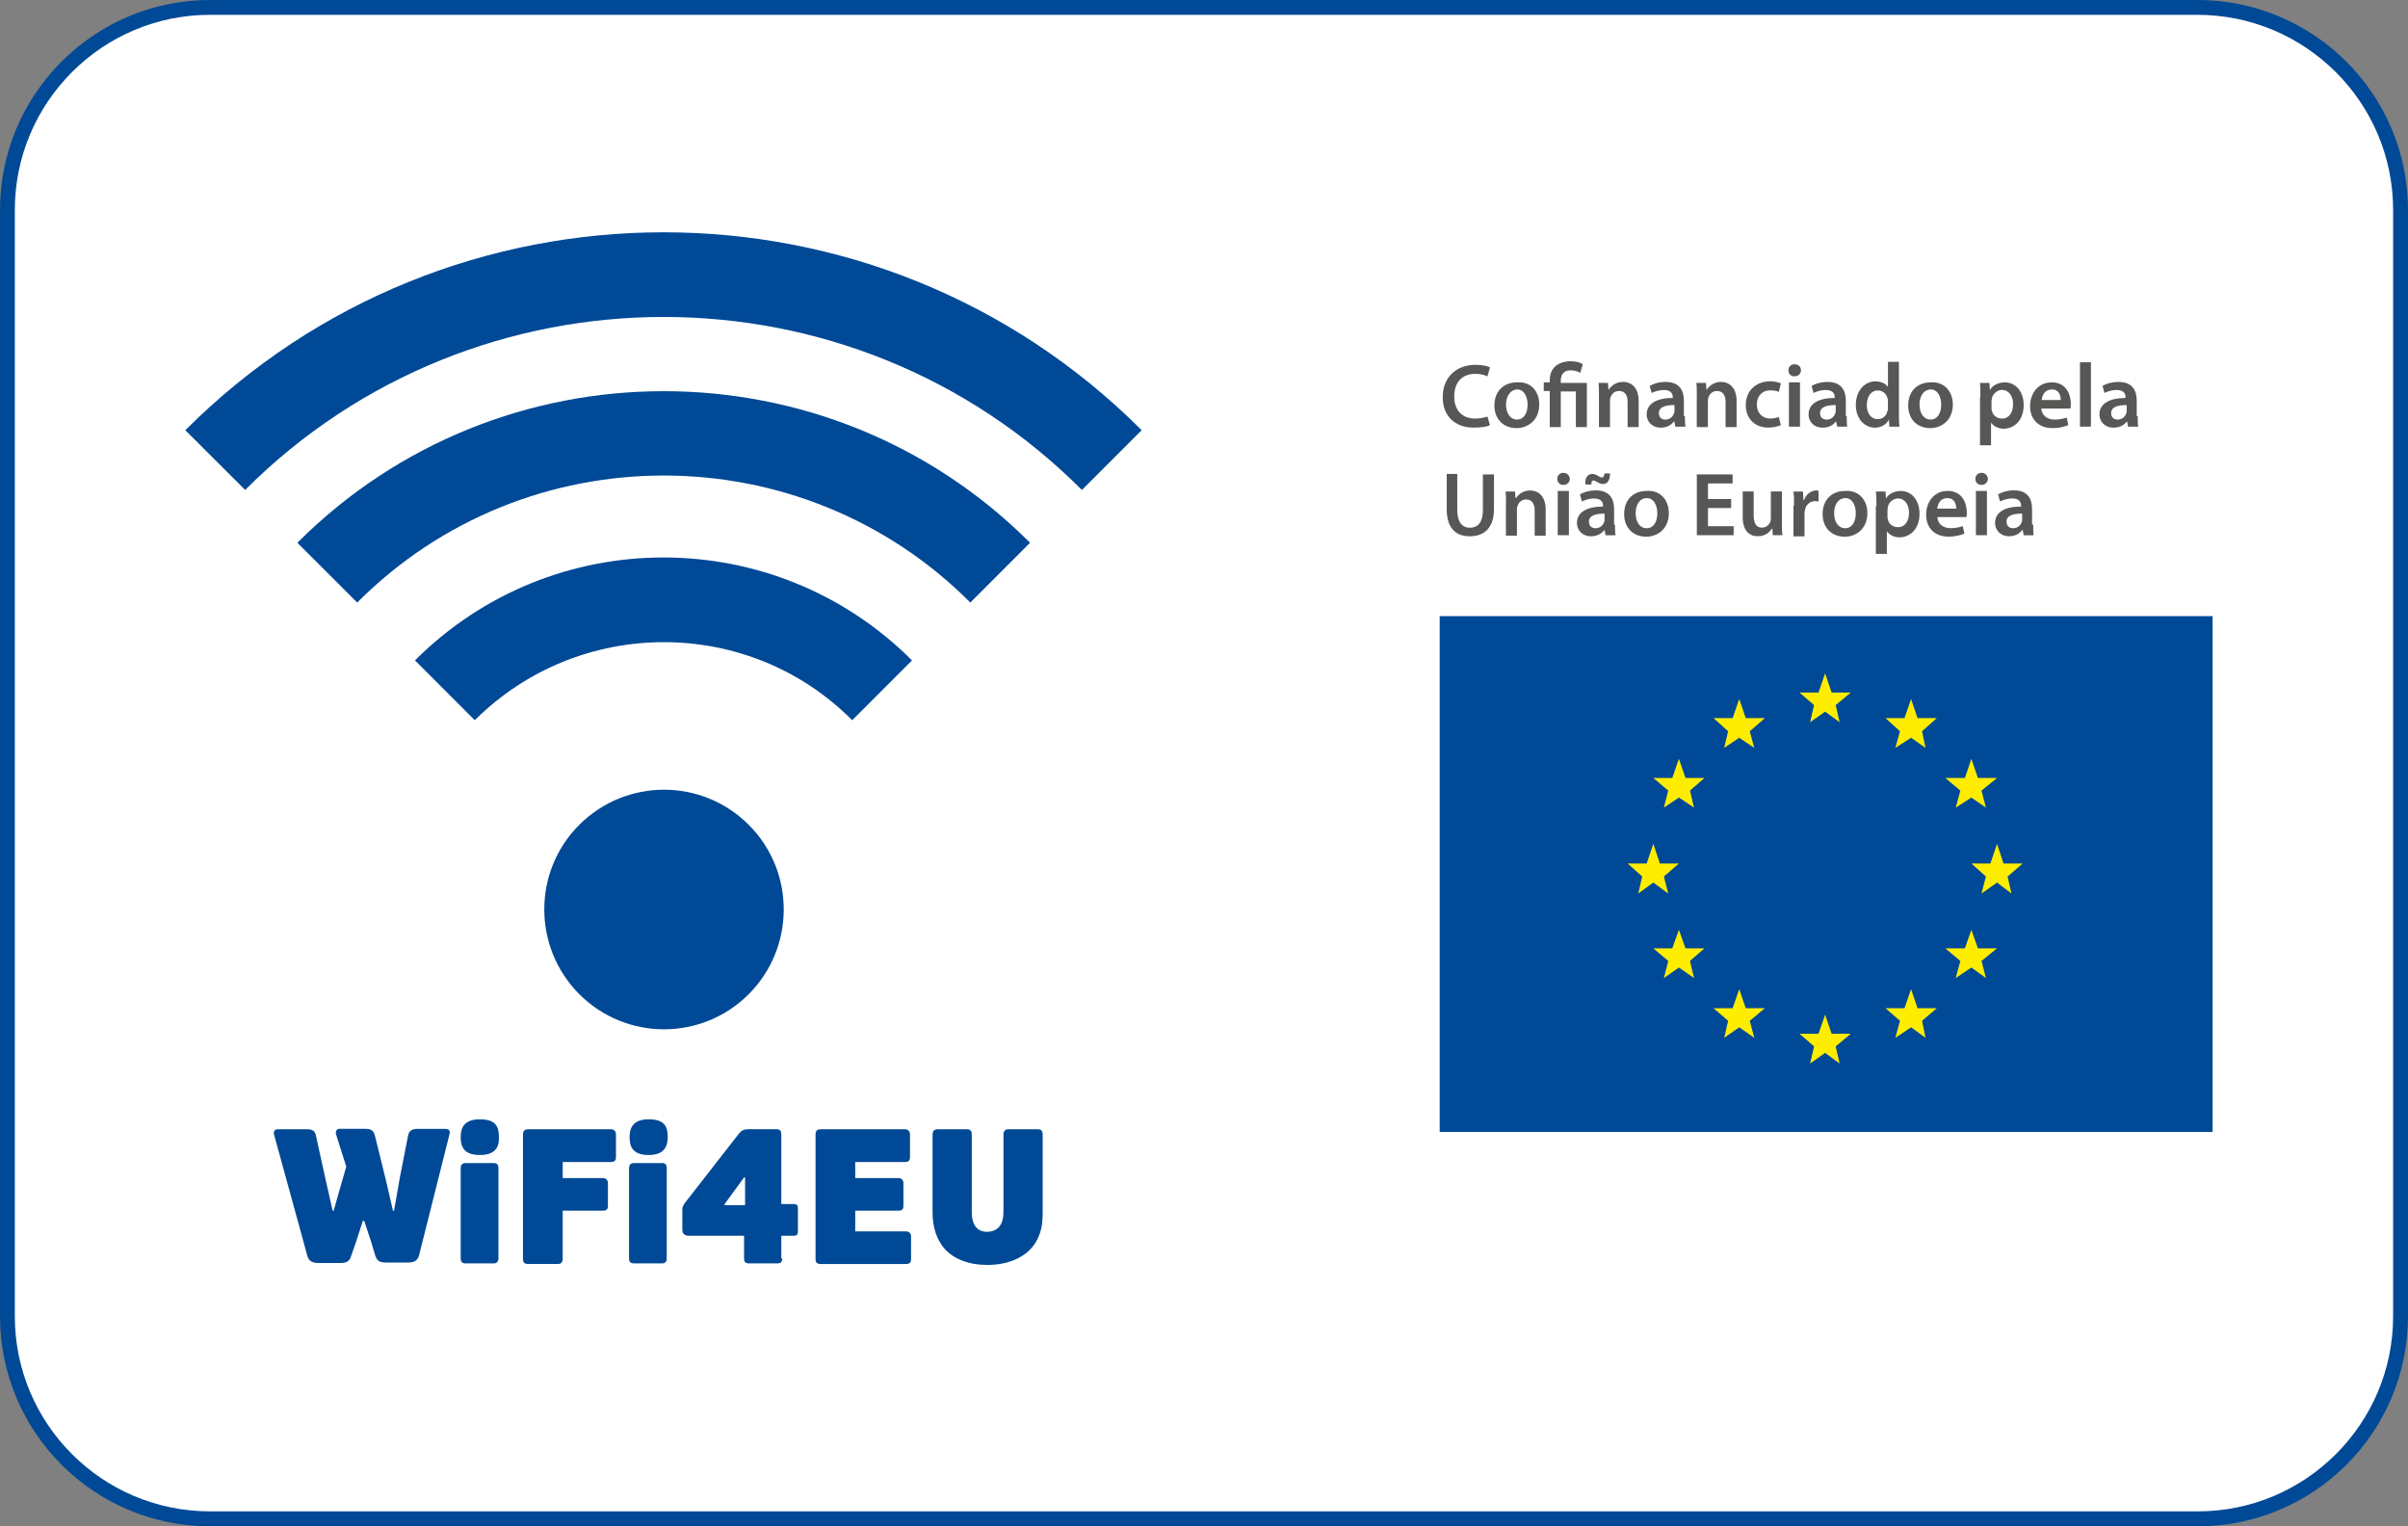 <?xml version="1.0" encoding="utf-8"?>
<!-- Generator: Adobe Illustrator 16.0.0, SVG Export Plug-In . SVG Version: 6.00 Build 0)  -->
<!DOCTYPE svg PUBLIC "-//W3C//DTD SVG 1.1//EN" "http://www.w3.org/Graphics/SVG/1.1/DTD/svg11.dtd">
<svg version="1.1" id="Layer_1" xmlns="http://www.w3.org/2000/svg" xmlns:xlink="http://www.w3.org/1999/xlink" x="0px" y="0px"
	 width="50px" height="31.684px" viewBox="0 0 50 31.684" enable-background="new 0 0 50 31.684" xml:space="preserve">
<rect x="0" y="0" width="50" height="31.684" fill="#808080" stroke="none"/>
<g>
	<defs>
		<rect id="SVGID_1_" width="50" height="31.684"/>
	</defs>
	<clipPath id="SVGID_2_">
		<use xlink:href="#SVGID_1_"  overflow="visible"/>
	</clipPath>
	<path clip-path="url(#SVGID_2_)" fill="#FFFFFF" d="M49.846,4.359v22.968c0,2.317-1.889,4.206-4.207,4.206H4.359
		c-2.316,0-4.204-1.889-4.204-4.206V4.359c0-2.316,1.888-4.205,4.204-4.205H45.63C47.945,0.154,49.846,2.054,49.846,4.359"/>
	<g clip-path="url(#SVGID_2_)">
		<path fill="#004996" d="M45.639,31.687H4.359C1.955,31.687,0,29.731,0,27.327V4.359C0,1.956,1.955,0,4.359,0H45.63
			C48.04,0,50,1.956,50,4.359v22.968C50,29.731,48.045,31.687,45.639,31.687z M4.359,0.308c-2.234,0-4.051,1.817-4.051,4.051v22.968
			c0,2.233,1.816,4.049,4.051,4.049h41.279c2.234,0,4.053-1.815,4.053-4.049V4.359c0-2.233-1.822-4.051-4.062-4.051H4.359z"/>
	</g>
	<path clip-path="url(#SVGID_2_)" fill="#004996" d="M12.029,17.123c0.972-0.971,2.546-0.971,3.517,0c0.97,0.968,0.97,2.544,0,3.517
		c-0.971,0.971-2.545,0.971-3.517,0C11.059,19.667,11.059,18.09,12.029,17.123"/>
	<path clip-path="url(#SVGID_2_)" fill="#004996" d="M9.858,14.952L8.617,13.71c2.849-2.849,7.472-2.849,10.32,0l-1.242,1.242
		C15.546,12.791,12.029,12.791,9.858,14.952"/>
	<path clip-path="url(#SVGID_2_)" fill="#004996" d="M7.417,12.509l-1.243-1.241c4.196-4.196,11.02-4.196,15.214,0l-1.24,1.241
		C16.641,8.993,10.922,8.993,7.417,12.509"/>
	<path clip-path="url(#SVGID_2_)" fill="#004996" d="M5.09,10.171L3.848,8.931c5.479-5.478,14.381-5.478,19.858,0l-1.241,1.241
		C17.684,5.383,9.879,5.383,5.09,10.171"/>
	<path clip-path="url(#SVGID_2_)" fill="#004996" d="M7.531,25.355l-0.135,0.416l-0.105,0.304c-0.03,0.084-0.063,0.145-0.219,0.145
		H6.613c-0.147,0-0.198-0.051-0.23-0.145l-0.688-2.504c-0.021-0.072-0.01-0.127,0.085-0.127h0.595c0.114,0,0.165,0.031,0.187,0.139
		l0.178,0.811l0.167,0.741h0.021l0.136-0.479l0.126-0.438l-0.209-0.658c-0.021-0.052,0-0.125,0.062-0.125h0.543
		c0.117,0,0.167,0.032,0.198,0.137l0.231,0.938l0.145,0.626h0.021l0.125-0.709l0.168-0.854c0.021-0.104,0.084-0.137,0.208-0.137
		h0.565c0.093,0,0.104,0.052,0.083,0.125L8.7,26.065c-0.03,0.094-0.083,0.145-0.229,0.145H8.013c-0.168,0-0.188-0.061-0.221-0.145
		L7.7,25.76l-0.137-0.414H7.531V25.355z"/>
	<path clip-path="url(#SVGID_2_)" fill="#004996" d="M9.963,23.978c-0.355,0-0.397-0.199-0.397-0.377
		c0-0.199,0.084-0.364,0.397-0.364c0.334,0,0.396,0.156,0.396,0.364C10.37,23.788,10.307,23.978,9.963,23.978 M10.35,26.127
		c0,0.031-0.012,0.101-0.095,0.101H9.67c-0.082,0-0.104-0.04-0.104-0.101V24.25c0-0.052,0.022-0.105,0.104-0.105h0.585
		c0.083,0,0.095,0.064,0.095,0.105V26.127z"/>
	<path clip-path="url(#SVGID_2_)" fill="#004996" d="M10.859,23.55c0-0.054,0.021-0.106,0.105-0.106h1.722
		c0.062,0,0.104,0.042,0.104,0.106v0.479c0,0.051-0.022,0.095-0.104,0.095h-1.002v0.333h0.834c0.064,0,0.105,0.041,0.105,0.104
		v0.478c0,0.054-0.021,0.095-0.105,0.095h-0.834v1.002c0,0.032-0.01,0.104-0.095,0.104h-0.625c-0.085,0-0.105-0.041-0.105-0.104
		V23.55z"/>
	<path clip-path="url(#SVGID_2_)" fill="#004996" d="M13.469,23.978c-0.355,0-0.396-0.199-0.396-0.377
		c0-0.199,0.085-0.364,0.396-0.364c0.334,0,0.396,0.156,0.396,0.364C13.865,23.788,13.803,23.978,13.469,23.978 M13.844,26.127
		c0,0.031-0.009,0.101-0.093,0.101h-0.585c-0.084,0-0.104-0.04-0.104-0.101V24.25c0-0.052,0.021-0.105,0.104-0.105h0.585
		c0.084,0,0.093,0.064,0.093,0.105V26.127z"/>
	<path clip-path="url(#SVGID_2_)" fill="#004996" d="M16.244,26.127c0,0.031-0.01,0.101-0.093,0.101h-0.596
		c-0.085,0-0.105-0.04-0.105-0.101v-0.472h-1.146c-0.072,0-0.136-0.032-0.136-0.124v-0.397c0-0.041,0-0.082,0.042-0.146l1.137-1.459
		c0.053-0.063,0.104-0.086,0.188-0.086h0.596c0.082,0,0.092,0.063,0.092,0.106v1.447h0.251c0.084,0,0.094,0.032,0.094,0.096v0.462
		c0,0.068-0.01,0.101-0.094,0.101h-0.251v0.472H16.244z M15.45,24.444l-0.405,0.554v0.022h0.426v-0.576H15.45z"/>
	<path clip-path="url(#SVGID_2_)" fill="#004996" d="M16.933,23.55c0-0.054,0.021-0.106,0.105-0.106h1.753
		c0.063,0,0.104,0.042,0.104,0.106v0.479c0,0.051-0.021,0.095-0.104,0.095h-1.033v0.333h0.898c0.061,0,0.103,0.041,0.103,0.104
		v0.478c0,0.054-0.021,0.095-0.103,0.095h-0.898v0.43h1.055c0.062,0,0.104,0.04,0.104,0.102v0.483c0,0.051-0.022,0.092-0.104,0.092
		h-1.774c-0.085,0-0.105-0.041-0.105-0.104V23.55z"/>
	<path clip-path="url(#SVGID_2_)" fill="#004996" d="M20.836,25.157V23.55c0-0.052,0.021-0.106,0.104-0.106h0.616
		c0.084,0,0.094,0.063,0.094,0.106v1.627c0,0.157-0.01,0.322-0.085,0.498c-0.177,0.42-0.625,0.585-1.063,0.585
		c-0.396,0-0.688-0.124-0.876-0.32c-0.177-0.2-0.262-0.46-0.262-0.763V23.55c0-0.052,0.022-0.106,0.105-0.106h0.615
		c0.085,0,0.094,0.063,0.094,0.106v1.606c0,0.282,0.115,0.417,0.323,0.417C20.722,25.564,20.836,25.43,20.836,25.157"/>
	<path clip-path="url(#SVGID_2_)" fill="#575756" d="M30.937,8.826c-0.052,0.031-0.176,0.051-0.332,0.051
		c-0.41,0-0.648-0.25-0.648-0.636c0-0.417,0.293-0.667,0.677-0.667c0.157,0,0.262,0.031,0.304,0.052l-0.052,0.188
		c-0.063-0.032-0.145-0.053-0.252-0.053c-0.258,0-0.438,0.156-0.438,0.47c0,0.281,0.157,0.459,0.438,0.459
		c0.097,0,0.188-0.021,0.252-0.042L30.937,8.826z"/>
	<path clip-path="url(#SVGID_2_)" fill="#575756" d="M31.961,8.397c0,0.334-0.243,0.491-0.471,0.491c-0.262,0-0.46-0.177-0.46-0.47
		c0-0.301,0.198-0.48,0.469-0.48C31.782,7.917,31.961,8.117,31.961,8.397 M31.271,8.397c0,0.177,0.085,0.313,0.229,0.313
		c0.135,0,0.219-0.125,0.219-0.313c0-0.146-0.062-0.312-0.219-0.312C31.344,8.095,31.271,8.251,31.271,8.397"/>
	<path clip-path="url(#SVGID_2_)" fill="#575756" d="M32.179,8.857v-0.74h-0.124V7.938h0.124V7.897c0-0.251,0.166-0.397,0.44-0.397
		c0.092,0,0.194,0.021,0.246,0.062L32.813,7.74c-0.041-0.021-0.111-0.052-0.194-0.052c-0.159,0-0.211,0.093-0.211,0.22v0.041h0.542
		v0.918h-0.229v-0.74h-0.313v0.74h-0.229V8.857z"/>
	<path clip-path="url(#SVGID_2_)" fill="#575756" d="M33.201,8.219c0-0.102,0-0.196-0.01-0.27h0.196l0.012,0.136h0.01
		c0.041-0.072,0.146-0.157,0.293-0.157c0.158,0,0.323,0.105,0.323,0.397v0.542h-0.229V8.346c0-0.136-0.052-0.229-0.176-0.229
		c-0.097,0-0.157,0.061-0.179,0.134c-0.011,0.022-0.011,0.053-0.011,0.074v0.542h-0.229V8.219z"/>
	<path clip-path="url(#SVGID_2_)" fill="#575756" d="M34.986,8.639c0,0.083,0,0.167,0.012,0.218h-0.212l-0.019-0.104h-0.014
		c-0.052,0.074-0.144,0.125-0.268,0.125c-0.188,0-0.294-0.134-0.294-0.271c0-0.229,0.21-0.345,0.543-0.345v-0.01
		c0-0.062-0.021-0.156-0.187-0.156c-0.094,0-0.187,0.031-0.251,0.062l-0.042-0.145c0.064-0.042,0.188-0.084,0.334-0.084
		c0.292,0,0.376,0.188,0.376,0.386v0.324H34.986z M34.768,8.409c-0.17,0-0.323,0.031-0.323,0.168c0,0.093,0.062,0.134,0.137,0.134
		c0.091,0,0.154-0.062,0.173-0.125c0.014-0.021,0.014-0.031,0.014-0.053V8.409z"/>
	<path clip-path="url(#SVGID_2_)" fill="#575756" d="M35.233,8.219c0-0.102,0-0.196-0.01-0.27h0.2l0.01,0.136h0.011
		c0.043-0.072,0.148-0.157,0.293-0.157c0.155,0,0.322,0.105,0.322,0.397v0.542h-0.229V8.346c0-0.136-0.052-0.229-0.178-0.229
		c-0.093,0-0.157,0.061-0.177,0.134c-0.012,0.022-0.012,0.053-0.012,0.074v0.542h-0.231V8.219z"/>
	<path clip-path="url(#SVGID_2_)" fill="#575756" d="M36.978,8.826c-0.051,0.021-0.144,0.051-0.26,0.051
		c-0.28,0-0.469-0.187-0.469-0.469c0-0.272,0.188-0.492,0.51-0.492c0.084,0,0.168,0.021,0.219,0.042l-0.042,0.177
		c-0.041-0.02-0.093-0.031-0.177-0.031c-0.176,0-0.28,0.125-0.28,0.292c0,0.188,0.124,0.293,0.28,0.293
		c0.084,0,0.136-0.021,0.177-0.031L36.978,8.826z"/>
	<path clip-path="url(#SVGID_2_)" fill="#575756" d="M37.396,7.688c0,0.063-0.052,0.125-0.136,0.125
		c-0.073,0-0.125-0.053-0.125-0.125s0.052-0.126,0.125-0.126C37.345,7.562,37.396,7.616,37.396,7.688 M37.146,7.938h0.229v0.919
		h-0.229V7.938z"/>
	<path clip-path="url(#SVGID_2_)" fill="#575756" d="M38.346,8.639c0,0.083,0,0.167,0.01,0.218h-0.207l-0.023-0.104h-0.009
		c-0.052,0.074-0.146,0.125-0.271,0.125c-0.189,0-0.293-0.134-0.293-0.271c0-0.229,0.207-0.345,0.544-0.345v-0.01
		c0-0.062-0.023-0.156-0.19-0.156c-0.093,0-0.187,0.031-0.25,0.062l-0.041-0.145c0.063-0.042,0.187-0.084,0.333-0.084
		c0.293,0,0.378,0.188,0.378,0.386v0.324H38.346z M38.116,8.409c-0.168,0-0.324,0.031-0.324,0.168c0,0.093,0.063,0.134,0.138,0.134
		c0.093,0,0.154-0.062,0.176-0.125c0.011-0.021,0.011-0.031,0.011-0.053V8.409z"/>
	<path clip-path="url(#SVGID_2_)" fill="#575756" d="M39.43,7.521v1.075c0,0.094,0,0.198,0.01,0.261h-0.208l-0.011-0.146
		c-0.052,0.104-0.165,0.167-0.289,0.167c-0.221,0-0.397-0.187-0.397-0.469c0-0.303,0.186-0.492,0.406-0.492
		c0.127,0,0.22,0.053,0.261,0.116V7.512h0.229V7.521z M39.201,8.325c0-0.021,0-0.042-0.011-0.063
		c-0.021-0.083-0.094-0.156-0.198-0.156c-0.146,0-0.23,0.136-0.23,0.303c0,0.168,0.084,0.292,0.23,0.292
		c0.095,0,0.177-0.062,0.198-0.167c0.011-0.021,0.011-0.042,0.011-0.062V8.325z"/>
	<path clip-path="url(#SVGID_2_)" fill="#575756" d="M40.549,8.397c0,0.334-0.241,0.491-0.47,0.491c-0.263,0-0.457-0.177-0.457-0.47
		c0-0.301,0.194-0.48,0.467-0.48C40.358,7.917,40.549,8.117,40.549,8.397 M39.857,8.397c0,0.177,0.084,0.313,0.231,0.313
		c0.137,0,0.219-0.125,0.219-0.313c0-0.146-0.062-0.312-0.219-0.312C39.921,8.095,39.857,8.251,39.857,8.397"/>
	<path clip-path="url(#SVGID_2_)" fill="#575756" d="M41.121,8.251c0-0.124,0-0.218-0.009-0.302h0.197l0.01,0.146
		c0.063-0.104,0.179-0.157,0.313-0.157c0.211,0,0.388,0.179,0.388,0.471c0,0.334-0.211,0.491-0.419,0.491
		c-0.111,0-0.207-0.053-0.259-0.126v0.47h-0.229V8.251H41.121z M41.352,8.471c0,0.021,0,0.041,0.01,0.062
		c0.021,0.094,0.105,0.157,0.209,0.157c0.145,0,0.229-0.125,0.229-0.302c0-0.157-0.084-0.293-0.229-0.293
		c-0.094,0-0.188,0.074-0.209,0.167c0,0.022-0.01,0.042-0.01,0.063V8.471z"/>
	<path clip-path="url(#SVGID_2_)" fill="#575756" d="M42.384,8.471c0.011,0.167,0.136,0.24,0.281,0.24
		c0.104,0,0.179-0.021,0.25-0.041l0.03,0.156c-0.082,0.031-0.185,0.062-0.321,0.062c-0.292,0-0.471-0.177-0.471-0.458
		c0-0.251,0.157-0.492,0.451-0.492c0.291,0,0.395,0.24,0.395,0.45c0,0.042,0,0.072-0.011,0.093h-0.604V8.471z M42.789,8.304
		c0-0.085-0.028-0.219-0.185-0.219c-0.147,0-0.201,0.125-0.21,0.219H42.789z"/>
	<rect x="43.189" y="7.521" clip-path="url(#SVGID_2_)" fill="#575756" width="0.227" height="1.336"/>
	<path clip-path="url(#SVGID_2_)" fill="#575756" d="M44.388,8.639c0,0.083,0,0.167,0.011,0.218h-0.211l-0.021-0.104h-0.009
		c-0.055,0.074-0.146,0.125-0.271,0.125c-0.189,0-0.294-0.134-0.294-0.271c0-0.229,0.211-0.345,0.542-0.345v-0.01
		c0-0.062-0.019-0.156-0.185-0.156c-0.096,0-0.188,0.031-0.253,0.062l-0.04-0.145c0.063-0.042,0.188-0.084,0.335-0.084
		c0.291,0,0.375,0.188,0.375,0.386v0.324H44.388z M44.158,8.409c-0.166,0-0.322,0.031-0.322,0.168c0,0.093,0.062,0.134,0.135,0.134
		c0.092,0,0.155-0.062,0.176-0.125c0.012-0.021,0.012-0.031,0.012-0.053V8.409z"/>
	<path clip-path="url(#SVGID_2_)" fill="#575756" d="M30.259,9.849v0.741c0,0.25,0.104,0.366,0.261,0.366
		c0.169,0,0.271-0.115,0.271-0.366V9.849h0.23v0.72c0,0.386-0.199,0.564-0.501,0.564c-0.293,0-0.48-0.167-0.48-0.564v-0.73h0.22
		V9.849z"/>
	<path clip-path="url(#SVGID_2_)" fill="#575756" d="M31.271,10.474c0-0.104,0-0.198-0.01-0.27h0.197l0.011,0.137h0.011
		c0.043-0.074,0.146-0.159,0.292-0.159c0.157,0,0.323,0.106,0.323,0.397v0.542h-0.229v-0.521c0-0.137-0.054-0.231-0.178-0.231
		c-0.094,0-0.157,0.062-0.177,0.137c-0.013,0.02-0.013,0.052-0.013,0.072v0.542h-0.229V10.474z"/>
	<path clip-path="url(#SVGID_2_)" fill="#575756" d="M32.597,9.941c0,0.063-0.052,0.126-0.137,0.126
		c-0.071,0-0.125-0.053-0.125-0.126c0-0.071,0.054-0.125,0.125-0.125C32.545,9.816,32.587,9.87,32.597,9.941 M32.345,10.192h0.232
		v0.919h-0.232V10.192z"/>
	<path clip-path="url(#SVGID_2_)" fill="#575756" d="M33.534,10.892c0,0.084,0,0.168,0.012,0.22h-0.208l-0.021-0.105h-0.01
		c-0.052,0.074-0.147,0.126-0.272,0.126c-0.188,0-0.291-0.137-0.291-0.272c0-0.23,0.207-0.344,0.542-0.344v-0.01
		c0-0.063-0.02-0.159-0.188-0.159c-0.094,0-0.19,0.033-0.251,0.063l-0.041-0.145c0.061-0.042,0.188-0.085,0.335-0.085
		c0.291,0,0.374,0.188,0.374,0.387v0.323H33.534z M32.919,10.057c-0.013-0.146,0.052-0.218,0.147-0.218
		c0.041,0,0.084,0.021,0.116,0.041c0.031,0.021,0.051,0.031,0.083,0.031c0.03,0,0.041-0.021,0.051-0.083h0.114
		c0,0.146-0.052,0.22-0.146,0.22c-0.052,0-0.084-0.021-0.126-0.042c-0.029-0.02-0.052-0.031-0.073-0.031
		c-0.031,0-0.043,0.031-0.043,0.083H32.919z M33.316,10.663c-0.166,0-0.323,0.03-0.323,0.166c0,0.095,0.062,0.137,0.137,0.137
		c0.094,0,0.155-0.062,0.177-0.125c0.01-0.021,0.01-0.032,0.01-0.053V10.663z"/>
	<path clip-path="url(#SVGID_2_)" fill="#575756" d="M34.652,10.653c0,0.332-0.239,0.489-0.471,0.489
		c-0.262,0-0.457-0.177-0.457-0.47c0-0.302,0.195-0.48,0.468-0.48C34.465,10.171,34.652,10.37,34.652,10.653 M33.963,10.653
		c0,0.176,0.081,0.313,0.229,0.313c0.138,0,0.221-0.125,0.221-0.313c0-0.146-0.064-0.313-0.221-0.313
		C34.025,10.348,33.963,10.507,33.963,10.653"/>
	<polygon clip-path="url(#SVGID_2_)" fill="#575756" points="35.946,10.547 35.465,10.547 35.465,10.924 35.998,10.924 
		35.998,11.111 35.233,11.111 35.233,9.849 35.976,9.849 35.976,10.036 35.465,10.036 35.465,10.36 35.946,10.36 	"/>
	<path clip-path="url(#SVGID_2_)" fill="#575756" d="M37,10.84c0,0.104,0,0.199,0.01,0.271h-0.199l-0.009-0.136h-0.011
		c-0.041,0.063-0.125,0.157-0.294,0.157c-0.165,0-0.311-0.105-0.311-0.398v-0.531h0.228v0.501c0,0.156,0.053,0.25,0.169,0.25
		c0.093,0,0.157-0.063,0.176-0.126c0.011-0.021,0.011-0.042,0.011-0.074v-0.551H37V10.84z"/>
	<path clip-path="url(#SVGID_2_)" fill="#575756" d="M37.251,10.497c0-0.126,0-0.221-0.012-0.293h0.198l0.01,0.178h0.013
		c0.041-0.126,0.155-0.2,0.25-0.2c0.021,0,0.031,0,0.05,0.01v0.22c-0.019,0-0.04-0.009-0.07-0.009c-0.104,0-0.188,0.071-0.21,0.177
		c0,0.022-0.011,0.042-0.011,0.074v0.48h-0.229v-0.636H37.251z"/>
	<path clip-path="url(#SVGID_2_)" fill="#575756" d="M38.774,10.653c0,0.332-0.24,0.489-0.47,0.489c-0.264,0-0.459-0.177-0.459-0.47
		c0-0.302,0.195-0.48,0.469-0.48C38.586,10.171,38.774,10.37,38.774,10.653 M38.084,10.653c0,0.176,0.082,0.313,0.23,0.313
		c0.136,0,0.22-0.125,0.22-0.313c0-0.146-0.063-0.313-0.22-0.313C38.148,10.348,38.084,10.507,38.084,10.653"/>
	<path clip-path="url(#SVGID_2_)" fill="#575756" d="M38.963,10.507c0-0.125,0-0.219-0.013-0.303h0.201l0.009,0.145
		c0.061-0.102,0.177-0.156,0.313-0.156c0.208,0,0.384,0.178,0.384,0.471c0,0.333-0.208,0.491-0.418,0.491
		c-0.112,0-0.208-0.053-0.26-0.126v0.47H38.95v-0.99H38.963z M39.192,10.725c0,0.021,0,0.042,0.009,0.062
		c0.02,0.095,0.104,0.157,0.209,0.157c0.147,0,0.229-0.125,0.229-0.302c0-0.158-0.082-0.294-0.229-0.294
		c-0.093,0-0.189,0.075-0.209,0.169c0,0.02-0.009,0.042-0.009,0.062V10.725z"/>
	<path clip-path="url(#SVGID_2_)" fill="#575756" d="M40.226,10.725c0.011,0.167,0.133,0.24,0.281,0.24
		c0.103,0,0.177-0.021,0.249-0.042l0.032,0.156c-0.083,0.031-0.188,0.062-0.323,0.062c-0.294,0-0.47-0.177-0.47-0.458
		c0-0.251,0.157-0.492,0.447-0.492c0.292,0,0.397,0.24,0.397,0.451c0,0.041,0,0.071-0.009,0.092h-0.605V10.725z M40.619,10.559
		c0-0.085-0.028-0.218-0.186-0.218c-0.147,0-0.197,0.124-0.208,0.218H40.619z"/>
	<path clip-path="url(#SVGID_2_)" fill="#575756" d="M41.277,9.941c0,0.063-0.052,0.126-0.134,0.126
		c-0.074,0-0.126-0.053-0.126-0.126c0-0.071,0.052-0.125,0.126-0.125C41.226,9.816,41.269,9.87,41.277,9.941 M41.028,10.192h0.229
		v0.919h-0.229V10.192z"/>
	<path clip-path="url(#SVGID_2_)" fill="#575756" d="M42.218,10.892c0,0.084,0,0.168,0.009,0.22H42.02L42,11.006h-0.013
		c-0.052,0.074-0.145,0.126-0.272,0.126c-0.186,0-0.289-0.137-0.289-0.272c0-0.23,0.206-0.344,0.54-0.344v-0.01
		c0-0.063-0.02-0.159-0.187-0.159c-0.095,0-0.189,0.033-0.25,0.063l-0.04-0.145c0.06-0.042,0.185-0.085,0.332-0.085
		c0.292,0,0.373,0.188,0.373,0.387v0.323H42.218z M41.987,10.663c-0.166,0-0.323,0.03-0.323,0.166c0,0.095,0.061,0.137,0.135,0.137
		c0.096,0,0.158-0.062,0.179-0.125c0.01-0.021,0.01-0.032,0.01-0.053V10.663z"/>
	<rect x="29.894" y="12.791" clip-path="url(#SVGID_2_)" fill="#004996" width="16.049" height="10.708"/>
	<polygon clip-path="url(#SVGID_2_)" fill="#FFED00" points="37.897,13.98 37.76,14.377 37.364,14.377 37.668,14.638 37.585,14.993 
		37.897,14.774 38.198,14.993 38.116,14.638 38.431,14.377 38.032,14.377 	"/>
	<polygon clip-path="url(#SVGID_2_)" fill="#FFED00" points="37.897,21.065 37.76,21.461 37.364,21.461 37.668,21.723 
		37.585,22.079 37.897,21.858 38.198,22.079 38.116,21.723 38.431,21.461 38.032,21.461 	"/>
	<polygon clip-path="url(#SVGID_2_)" fill="#FFED00" points="34.33,17.518 34.192,17.926 33.796,17.926 34.1,18.197 34.016,18.55 
		34.33,18.322 34.64,18.55 34.549,18.197 34.861,17.926 34.465,17.926 	"/>
	<polygon clip-path="url(#SVGID_2_)" fill="#FFED00" points="41.467,17.518 41.329,17.926 40.934,17.926 41.236,18.197 
		41.144,18.55 41.467,18.322 41.767,18.55 41.685,18.197 42,17.926 41.601,17.926 	"/>
	<polygon clip-path="url(#SVGID_2_)" fill="#FFED00" points="36.114,14.512 35.976,14.908 35.58,14.908 35.883,15.181 
		35.801,15.526 36.114,15.316 36.426,15.526 36.332,15.181 36.646,14.908 36.249,14.908 	"/>
	<polygon clip-path="url(#SVGID_2_)" fill="#FFED00" points="39.682,14.512 39.545,14.908 39.151,14.908 39.452,15.181 
		39.355,15.526 39.682,15.316 39.982,15.526 39.909,15.181 40.216,14.908 39.816,14.908 	"/>
	<polygon clip-path="url(#SVGID_2_)" fill="#FFED00" points="36.114,20.535 35.976,20.931 35.58,20.931 35.883,21.192 
		35.801,21.545 36.114,21.327 36.426,21.545 36.332,21.192 36.646,20.931 36.249,20.931 	"/>
	<polygon clip-path="url(#SVGID_2_)" fill="#FFED00" points="39.682,20.535 39.545,20.931 39.151,20.931 39.452,21.192 
		39.355,21.545 39.682,21.327 39.982,21.545 39.909,21.192 40.216,20.931 39.816,20.931 	"/>
	<polygon clip-path="url(#SVGID_2_)" fill="#FFED00" points="34.861,15.754 34.723,16.151 34.33,16.151 34.64,16.413 34.549,16.766 
		34.861,16.558 35.175,16.766 35.091,16.413 35.392,16.151 34.998,16.151 	"/>
	<polygon clip-path="url(#SVGID_2_)" fill="#FFED00" points="40.934,15.754 40.799,16.151 40.392,16.151 40.705,16.413 
		40.609,16.766 40.934,16.558 41.236,16.766 41.144,16.413 41.467,16.151 41.069,16.151 	"/>
	<polygon clip-path="url(#SVGID_2_)" fill="#FFED00" points="34.861,19.303 34.723,19.688 34.33,19.688 34.64,19.949 34.549,20.304 
		34.861,20.086 35.175,20.304 35.091,19.949 35.392,19.688 34.998,19.688 	"/>
	<polygon clip-path="url(#SVGID_2_)" fill="#FFED00" points="40.934,19.303 40.799,19.688 40.392,19.688 40.705,19.949 
		40.609,20.304 40.934,20.086 41.236,20.304 41.144,19.949 41.467,19.688 41.069,19.688 	"/>
</g>
</svg>
